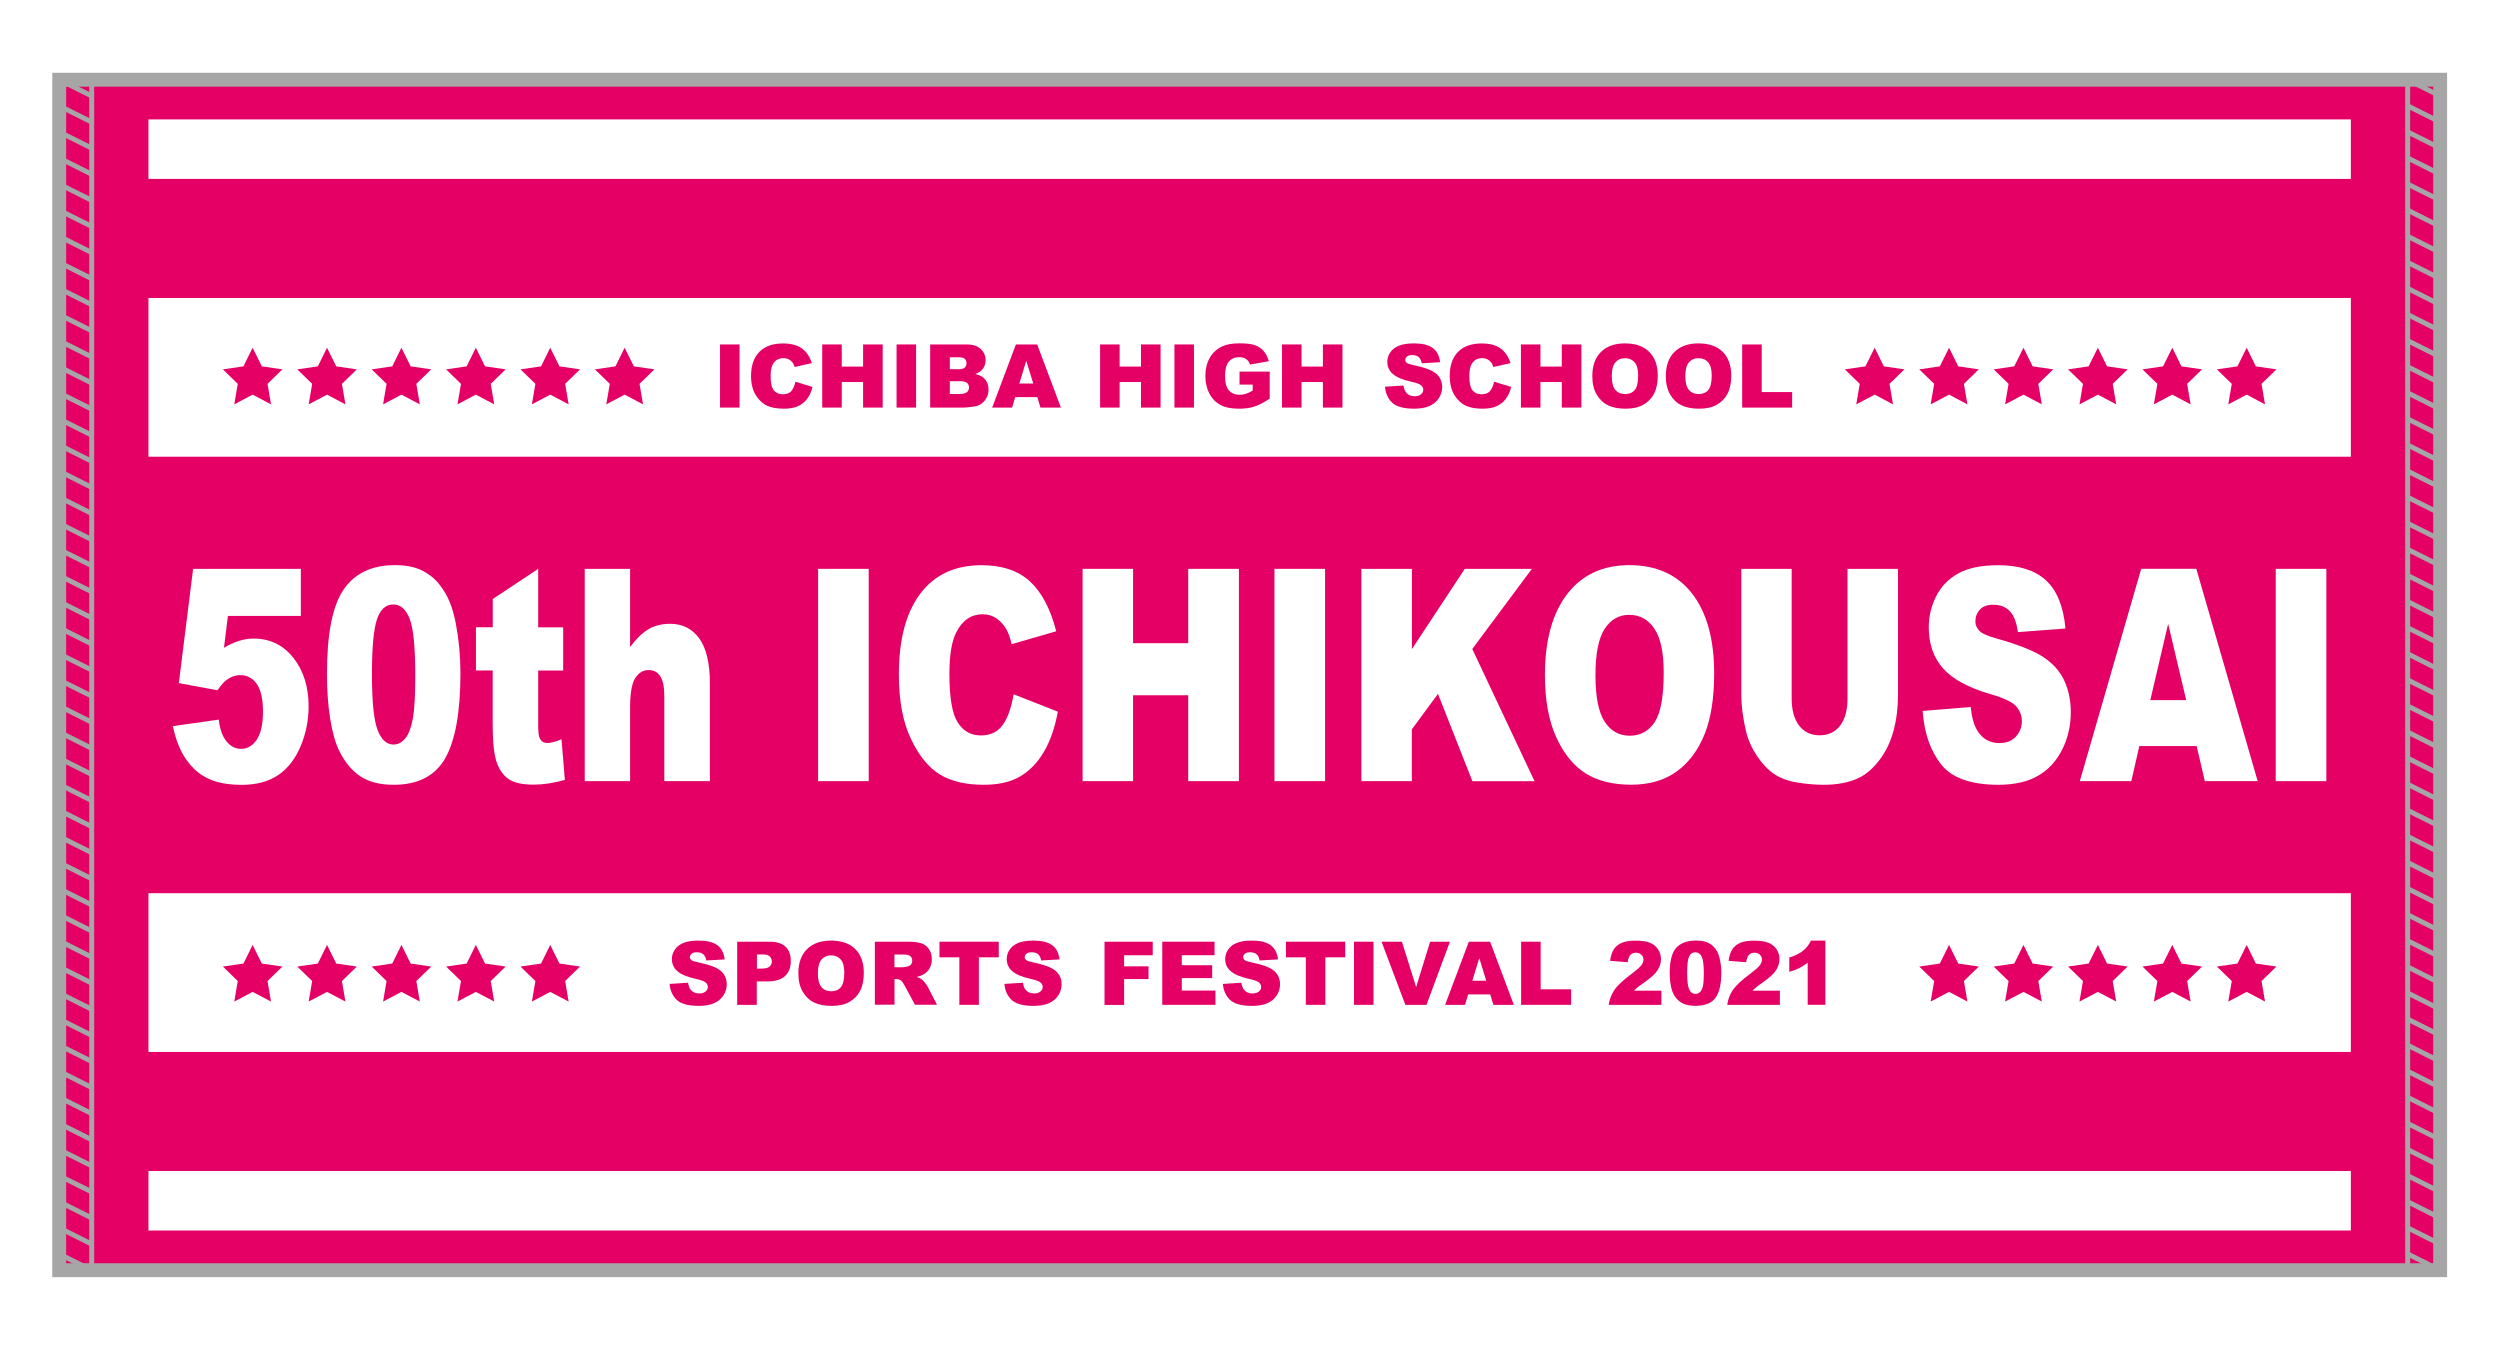 <?xml version="1.0" encoding="utf-8"?>
<!-- Generator: Adobe Illustrator 27.5.0, SVG Export Plug-In . SVG Version: 6.00 Build 0)  -->
<svg version="1.1" id="_x36_409" xmlns="http://www.w3.org/2000/svg" xmlns:xlink="http://www.w3.org/1999/xlink" x="0px" y="0px"
	 viewBox="0 0 3571.7 1927.6" style="enable-background:new 0 0 3571.7 1927.6;" xml:space="preserve">
<style type="text/css">
	.st0{fill:#FFFFFF;}
	.st1{fill:#E40065;}
	.st2{fill:none;stroke:#A6A6A6;stroke-width:19.843;stroke-miterlimit:10;}
	.st3{fill:none;stroke:#A6A6A6;stroke-width:7.087;stroke-miterlimit:10;}
</style>
<rect y="0" class="st0" width="3571.7" height="1927.6"/>
<rect x="84.6" y="113.9" class="st1" width="3401.6" height="1700.8"/>
<rect x="212.1" y="170.6" class="st0" width="3146.5" height="85"/>
<rect x="212.1" y="1673" class="st0" width="3146.5" height="85"/>
<g>
	<path class="st0" d="M275.9,812.7h153.9v67.3H325.6l-5.6,45.5c7.2-4.4,14.4-7.7,21.4-9.9c7.1-2.2,14-3.3,20.9-3.3
		c23.3,0,42.3,9.2,56.8,27.5c14.5,18.3,21.8,41.5,21.8,69.3c0,19.6-3.7,38.4-11.2,56.5c-7.5,18.1-18.1,31.9-31.8,41.4
		c-13.7,9.5-31.3,14.3-52.8,14.3c-15.4,0-28.6-1.9-39.6-5.7c-11-3.8-20.3-9.4-28-17c-7.7-7.5-13.9-16-18.7-25.6
		c-4.8-9.5-8.8-21.4-11.9-35.6l65.6-9.3c1.6,13.7,5.3,24,11.1,31.1c5.8,7.1,12.8,10.7,20.9,10.7c9,0,16.5-4.4,22.4-13.3
		c5.9-8.9,8.8-22.2,8.8-39.8c0-18.1-3-31.3-8.9-39.7c-5.9-8.4-13.8-12.6-23.7-12.6c-6.3,0-12.3,2-18.1,6c-4.4,2.9-9.1,8.1-14.3,15.7
		l-55.2-10.3L275.9,812.7z"/>
	<path class="st0" d="M467.1,963.1c0-57.7,8-98,24-121.1c16-23,40.3-34.6,73-34.6c15.7,0,28.6,2.5,38.7,7.6
		c10.1,5,18.3,11.6,24.7,19.7s11.4,16.6,15,25.5c3.7,8.9,6.6,19.3,8.8,31.1c4.3,22.6,6.5,46.2,6.5,70.8c0,55-7.2,95.3-21.5,120.8
		c-14.3,25.5-39,38.3-74,38.3c-19.6,0-35.5-4.1-47.6-12.2c-12.1-8.1-22-20.1-29.8-35.8c-5.6-11.2-10-26.5-13.1-45.8
		C468.7,1008,467.1,986.5,467.1,963.1z M531.4,963.3c0,38.6,2.6,65,7.9,79.2c5.3,14.1,12.9,21.2,22.8,21.2c6.6,0,12.3-3,17.1-9
		c4.8-6,8.4-15.5,10.7-28.5c2.3-13,3.4-33.2,3.4-60.6c0-40.3-2.6-67.4-7.9-81.2c-5.3-13.9-13.1-20.8-23.6-20.8
		c-10.7,0-18.5,7.1-23.2,21.2C533.8,898.9,531.4,925.1,531.4,963.3z"/>
	<path class="st0" d="M768.9,812.7v83.6h35.7v61.7h-35.7v77.9c0,9.4,0.7,15.6,2.1,18.6c2.1,4.7,5.8,7,11.1,7
		c4.8,0,11.5-1.8,20.1-5.4l4.8,58.1c-16,4.6-31,6.8-44.9,6.8c-16.1,0-28-2.7-35.7-8.1c-7.6-5.4-13.3-13.5-17-24.5
		c-3.7-11-5.5-28.7-5.5-53.2v-77.3h-23.9v-61.7H704v-40.4L768.9,812.7z"/>
	<path class="st0" d="M835.4,812.7h64.8v111.7c8.8-11.9,17.6-20.3,26.3-25.5c8.7-5.1,19-7.7,30.9-7.7c17.6,0,31.5,7,41.6,20.9
		c10.1,13.9,15.2,35.3,15.2,64.2V1116h-65.1V995.2c0-13.8-2-23.6-5.9-29.3c-3.9-5.7-9.4-8.6-16.6-8.6c-7.9,0-14.2,3.9-19.1,11.6
		c-4.9,7.7-7.3,21.6-7.3,41.6V1116h-64.8V812.7z"/>
	<path class="st0" d="M1168.8,812.7h72.3V1116h-72.3V812.7z"/>
	<path class="st0" d="M1448.1,991.9l63.2,24.8c-4.2,23-10.9,42.3-20.1,57.7c-9.1,15.5-20.5,27.1-34,35
		c-13.5,7.9-30.7,11.8-51.7,11.8c-25.4,0-46.1-4.8-62.2-14.4c-16.1-9.6-30-26.4-41.6-50.6c-11.7-24.1-17.5-55-17.5-92.6
		c0-50.2,10.3-88.7,30.8-115.7c20.5-27,49.6-40.4,87.2-40.4c29.4,0,52.5,7.7,69.3,23.2c16.8,15.5,29.3,39.2,37.5,71.2l-63.7,18.4
		c-2.2-9.2-4.6-16-7-20.3c-4-7.2-9-12.7-14.8-16.6c-5.8-3.9-12.4-5.8-19.6-5.8c-16.3,0-28.9,8.5-37.6,25.6
		c-6.6,12.7-9.9,32.6-9.9,59.7c0,33.6,3.9,56.7,11.8,69.1c7.9,12.5,18.9,18.7,33.1,18.7c13.8,0,24.2-5,31.3-15.1
		C1439.8,1025.7,1444.9,1011,1448.1,991.9z"/>
	<path class="st0" d="M1546.7,812.7h72.1v106.2h78.8V812.7h72.4V1116h-72.4V993.3h-78.8V1116h-72.1V812.7z"/>
	<path class="st0" d="M1820.8,812.7h72.3V1116h-72.3V812.7z"/>
	<path class="st0" d="M1945.1,812.7h72.1v114.6l75.5-114.6h95.9l-85.2,114.5l89,188.9h-88.8l-49.2-124.8l-37.3,50.7v74h-72.1V812.7z
		"/>
	<path class="st0" d="M2207.2,964.5c0-49.5,10.6-88.1,31.8-115.7c21.2-27.6,50.8-41.4,88.7-41.4c38.8,0,68.8,13.6,89.8,40.7
		c21,27.1,31.5,65.1,31.5,113.9c0,35.5-4.6,64.5-13.8,87.2c-9.2,22.7-22.4,40.4-39.8,53c-17.3,12.6-39,18.9-64.9,18.9
		c-26.3,0-48.1-5.4-65.3-16.3c-17.2-10.9-31.2-28.1-41.9-51.7C2212.6,1029.5,2207.2,1000,2207.2,964.5z M2279.4,965
		c0,30.6,4.4,52.6,13.1,66c8.8,13.4,20.7,20.1,35.7,20.1c15.5,0,27.5-6.6,36-19.7c8.5-13.1,12.7-36.6,12.7-70.6
		c0-28.6-4.4-49.4-13.3-62.6c-8.9-13.2-20.9-19.8-36.1-19.8c-14.5,0-26.2,6.7-35,20.1C2283.8,911.9,2279.4,934.1,2279.4,965z"/>
	<path class="st0" d="M2639.7,812.7h71.9v180.7c0,17.9-2.1,34.8-6.4,50.8c-4.3,15.9-11,29.8-20.2,41.8
		c-9.2,11.9-18.8,20.3-28.9,25.1c-14,6.8-30.8,10.1-50.5,10.1c-11.4,0-23.7-1-37.2-3.1c-13.4-2.1-24.6-6.2-33.7-12.3
		c-9-6.1-17.3-14.9-24.8-26.2c-7.5-11.3-12.6-23-15.4-34.9c-4.5-19.3-6.7-36.4-6.7-51.3V812.7h71.9v185c0,16.5,3.5,29.5,10.6,38.8
		c7.1,9.3,16.8,14,29.4,14c12.4,0,22.2-4.6,29.2-13.7c7.1-9.2,10.6-22.2,10.6-39V812.7z"/>
	<path class="st0" d="M2746.9,1015.7l68.6-5.6c1.5,14.5,4.5,25.5,9.1,33.1c7.4,12.3,18,18.4,31.8,18.4c10.3,0,18.2-3.1,23.8-9.4
		c5.6-6.3,8.4-13.6,8.4-21.8c0-7.9-2.7-14.9-8-21.1c-5.3-6.2-17.6-12.1-36.9-17.6c-31.6-9.2-54.2-21.5-67.7-36.8
		c-13.6-15.3-20.4-34.8-20.4-58.6c0-15.6,3.5-30.3,10.4-44.2c6.9-13.9,17.4-24.8,31.4-32.7c14-7.9,33.1-11.9,57.4-11.9
		c29.8,0,52.6,7.2,68.2,21.6c15.7,14.4,25,37.4,27.9,68.8l-68,5.2c-1.8-13.7-5.6-23.6-11.4-29.8c-5.8-6.2-13.8-9.3-24-9.3
		c-8.4,0-14.7,2.3-18.9,6.9c-4.2,4.6-6.4,10.2-6.4,16.9c0,4.8,1.8,9.2,5.3,13c3.4,4,11.5,7.7,24.2,11.2
		c31.5,8.8,54.1,17.8,67.7,26.8c13.6,9,23.6,20.2,29.8,33.6c6.2,13.4,9.3,28.4,9.3,44.9c0,19.5-4.1,37.4-12.4,53.8
		c-8.3,16.4-19.8,28.9-34.7,37.4c-14.9,8.5-33.6,12.7-56.2,12.7c-39.7,0-67.2-9.9-82.5-29.8S2748.9,1046.3,2746.9,1015.7z"/>
	<path class="st0" d="M3138.3,1065.9h-81.9l-11.4,50.1h-73.6l87.7-303.4h78.7l87.7,303.4H3150L3138.3,1065.9z M3123.4,1000.3
		l-25.8-109.1l-25.5,109.1H3123.4z"/>
	<path class="st0" d="M3251.3,812.7h72.3V1116h-72.3V812.7z"/>
</g>
<g>
	<rect x="212.1" y="1276.1" class="st0" width="3146.5" height="226.8"/>
	<g>
		<g>
			<polygon class="st1" points="360.9,1350 374.1,1376.6 403.5,1380.9 382.2,1401.6 387.2,1430.9 360.9,1417.1 334.7,1430.9 
				339.7,1401.6 318.4,1380.9 347.8,1376.6 			"/>
			<polygon class="st1" points="467.2,1350 480.4,1376.6 509.8,1380.9 488.5,1401.6 493.5,1430.9 467.2,1417.1 441,1430.9 
				446,1401.6 424.7,1380.9 454.1,1376.6 			"/>
			<polygon class="st1" points="573.5,1350 586.7,1376.6 616.1,1380.9 594.8,1401.6 599.8,1430.9 573.5,1417.1 547.3,1430.9 
				552.3,1401.6 531,1380.9 560.4,1376.6 			"/>
			<polygon class="st1" points="679.8,1350 693,1376.6 722.4,1380.9 701.1,1401.6 706.1,1430.9 679.8,1417.1 653.6,1430.9 
				658.6,1401.6 637.3,1380.9 666.7,1376.6 			"/>
			<polygon class="st1" points="786.1,1350 799.3,1376.6 828.7,1380.9 807.4,1401.6 812.4,1430.9 786.1,1417.1 759.9,1430.9 
				764.9,1401.6 743.6,1380.9 773,1376.6 			"/>
		</g>
		<g>
			<polygon class="st1" points="2784.6,1350 2797.7,1376.6 2827.1,1380.9 2805.8,1401.6 2810.8,1430.9 2784.6,1417.1 2758.3,1430.9 
				2763.3,1401.6 2742,1380.9 2771.4,1376.6 			"/>
			<polygon class="st1" points="2890.9,1350 2904,1376.6 2933.4,1380.9 2912.1,1401.6 2917.1,1430.9 2890.9,1417.1 2864.6,1430.9 
				2869.6,1401.6 2848.3,1380.9 2877.7,1376.6 			"/>
			<polygon class="st1" points="2997.2,1350 3010.3,1376.6 3039.7,1380.9 3018.4,1401.6 3023.4,1430.9 2997.2,1417.1 2970.9,1430.9 
				2975.9,1401.6 2954.6,1380.9 2984,1376.6 			"/>
			<polygon class="st1" points="3103.5,1350 3116.6,1376.6 3146,1380.9 3124.7,1401.6 3129.7,1430.9 3103.5,1417.1 3077.2,1430.9 
				3082.2,1401.6 3060.9,1380.9 3090.3,1376.6 			"/>
			<polygon class="st1" points="3209.8,1350 3222.9,1376.6 3252.3,1380.9 3231,1401.6 3236,1430.9 3209.8,1417.1 3183.5,1430.9 
				3188.5,1401.6 3167.2,1380.9 3196.6,1376.6 			"/>
		</g>
		<g>
			<path class="st1" d="M956.6,1405.7l26.5-1.7c0.6,4.3,1.7,7.6,3.5,9.8c2.9,3.7,7,5.5,12.3,5.5c4,0,7-0.9,9.2-2.8s3.2-4,3.2-6.5
				c0-2.3-1-4.4-3.1-6.3c-2.1-1.8-6.8-3.6-14.3-5.2c-12.2-2.7-20.9-6.4-26.1-11c-5.3-4.6-7.9-10.4-7.9-17.4c0-4.6,1.3-9,4-13.1
				s6.7-7.4,12.1-9.7s12.8-3.5,22.2-3.5c11.5,0,20.3,2.1,26.4,6.4c6,4.3,9.6,11.1,10.8,20.5l-26.3,1.5c-0.7-4.1-2.2-7-4.4-8.9
				s-5.3-2.8-9.3-2.8c-3.2,0-5.7,0.7-7.3,2.1c-1.6,1.4-2.5,3-2.5,5c0,1.4,0.7,2.7,2,3.9c1.3,1.2,4.4,2.3,9.4,3.3
				c12.2,2.6,20.9,5.3,26.2,8c5.3,2.7,9.1,6,11.5,10c2.4,4,3.6,8.4,3.6,13.4c0,5.8-1.6,11.1-4.8,16c-3.2,4.9-7.7,8.6-13.4,11.1
				c-5.7,2.5-13,3.8-21.7,3.8c-15.3,0-26-3-31.9-8.9S957.4,1414.8,956.6,1405.7z"/>
			<path class="st1" d="M1053.3,1345.4h46.3c10.1,0,17.6,2.4,22.7,7.2s7.5,11.6,7.5,20.5c0,9.1-2.7,16.2-8.2,21.3
				c-5.5,5.1-13.8,7.7-25.1,7.7h-15.3v33.5h-28V1345.4z M1081.3,1383.8h6.8c5.4,0,9.1-0.9,11.3-2.8c2.2-1.9,3.3-4.3,3.3-7.2
				c0-2.8-0.9-5.2-2.8-7.2c-1.9-2-5.4-3-10.6-3h-7.9V1383.8z"/>
			<path class="st1" d="M1140.6,1390.5c0-14.7,4.1-26.2,12.3-34.4c8.2-8.2,19.6-12.3,34.3-12.3c15,0,26.6,4,34.7,12.1
				s12.2,19.3,12.2,33.9c0,10.5-1.8,19.2-5.3,25.9s-8.7,12-15.4,15.8s-15.1,5.6-25.1,5.6c-10.2,0-18.6-1.6-25.3-4.9
				c-6.7-3.2-12.1-8.4-16.2-15.4C1142.7,1409.8,1140.6,1401.1,1140.6,1390.5z M1168.5,1390.6c0,9.1,1.7,15.6,5.1,19.6
				c3.4,4,8,6,13.8,6c6,0,10.6-1.9,13.9-5.8c3.3-3.9,4.9-10.9,4.9-21c0-8.5-1.7-14.7-5.1-18.6s-8.1-5.9-13.9-5.9
				c-5.6,0-10.1,2-13.5,6C1170.2,1374.9,1168.5,1381.5,1168.5,1390.6z"/>
			<path class="st1" d="M1249.9,1435.6v-90.2h46.5c8.6,0,15.2,0.7,19.7,2.2s8.2,4.2,11,8.2c2.8,4,4.2,8.9,4.2,14.6
				c0,5-1.1,9.3-3.2,13s-5.1,6.6-8.8,8.8c-2.4,1.4-5.6,2.6-9.8,3.6c3.3,1.1,5.7,2.2,7.3,3.3c1,0.7,2.5,2.3,4.5,4.7
				c1.9,2.4,3.2,4.3,3.9,5.6l13.5,26.1h-31.5l-14.9-27.6c-1.9-3.6-3.6-5.9-5-7c-2-1.4-4.3-2.1-6.8-2.1h-2.5v36.6H1249.9z
				 M1277.8,1381.9h11.8c1.3,0,3.7-0.4,7.4-1.2c1.8-0.4,3.4-1.3,4.5-2.8c1.2-1.5,1.8-3.3,1.8-5.2c0-2.9-0.9-5.1-2.8-6.7
				c-1.8-1.6-5.3-2.3-10.4-2.3h-12.2V1381.9z"/>
			<path class="st1" d="M1342.2,1345.4h84.7v22.3h-28.4v67.9h-27.9v-67.9h-28.4V1345.4z"/>
			<path class="st1" d="M1435,1405.7l26.5-1.7c0.6,4.3,1.7,7.6,3.5,9.8c2.9,3.7,7,5.5,12.3,5.5c4,0,7-0.9,9.2-2.8s3.2-4,3.2-6.5
				c0-2.3-1-4.4-3.1-6.3c-2.1-1.8-6.8-3.6-14.3-5.2c-12.2-2.7-20.9-6.4-26.1-11c-5.3-4.6-7.9-10.4-7.9-17.4c0-4.6,1.3-9,4-13.1
				s6.7-7.4,12.1-9.7s12.8-3.5,22.2-3.5c11.5,0,20.3,2.1,26.4,6.4s9.6,11.1,10.8,20.5l-26.3,1.5c-0.7-4.1-2.2-7-4.4-8.9
				s-5.3-2.8-9.3-2.8c-3.2,0-5.7,0.7-7.3,2.1c-1.6,1.4-2.5,3-2.5,5c0,1.4,0.7,2.7,2,3.9c1.3,1.2,4.4,2.3,9.4,3.3
				c12.2,2.6,20.9,5.3,26.2,8s9.1,6,11.5,10c2.4,4,3.6,8.4,3.6,13.4c0,5.8-1.6,11.1-4.8,16c-3.2,4.9-7.7,8.6-13.4,11.1
				c-5.7,2.5-13,3.8-21.7,3.8c-15.3,0-26-3-31.9-8.9S1435.7,1414.8,1435,1405.7z"/>
			<path class="st1" d="M1578,1345.4h68.9v19.4H1606v15.8h34.9v18.2H1606v36.9h-28V1345.4z"/>
			<path class="st1" d="M1660.5,1345.4h74.7v19.3h-46.8v14.3h43.4v18.4h-43.4v17.8h48.1v20.4h-76V1345.4z"/>
			<path class="st1" d="M1747.1,1405.7l26.5-1.7c0.6,4.3,1.7,7.6,3.5,9.8c2.9,3.7,7,5.5,12.3,5.5c4,0,7-0.9,9.2-2.8s3.2-4,3.2-6.5
				c0-2.3-1-4.4-3.1-6.3c-2.1-1.8-6.8-3.6-14.3-5.2c-12.2-2.7-20.9-6.4-26.1-11c-5.3-4.6-7.9-10.4-7.9-17.4c0-4.6,1.3-9,4-13.1
				s6.7-7.4,12.1-9.7s12.8-3.5,22.2-3.5c11.5,0,20.3,2.1,26.4,6.4s9.6,11.1,10.8,20.5l-26.3,1.5c-0.7-4.1-2.2-7-4.4-8.9
				s-5.3-2.8-9.3-2.8c-3.2,0-5.7,0.7-7.3,2.1c-1.6,1.4-2.5,3-2.5,5c0,1.4,0.7,2.7,2,3.9c1.3,1.2,4.4,2.3,9.4,3.3
				c12.2,2.6,20.9,5.3,26.2,8s9.1,6,11.5,10c2.4,4,3.6,8.4,3.6,13.4c0,5.8-1.6,11.1-4.8,16c-3.2,4.9-7.7,8.6-13.4,11.1
				c-5.7,2.5-13,3.8-21.7,3.8c-15.3,0-26-3-31.9-8.9S1747.9,1414.8,1747.1,1405.7z"/>
			<path class="st1" d="M1837.2,1345.4h84.7v22.3h-28.4v67.9h-27.9v-67.9h-28.4V1345.4z"/>
			<path class="st1" d="M1934.4,1345.4h27.9v90.2h-27.9V1345.4z"/>
			<path class="st1" d="M1973.8,1345.4h29.1l20.3,64.9l20-64.9h28.3l-33.5,90.2h-30.2L1973.8,1345.4z"/>
			<path class="st1" d="M2129.1,1420.7h-31.6l-4.4,14.9h-28.5l33.9-90.2h30.4l33.9,90.2h-29.2L2129.1,1420.7z M2123.4,1401.2
				l-10-32.4l-9.9,32.4H2123.4z"/>
			<path class="st1" d="M2173.2,1345.4h27.9v68h43.5v22.2h-71.4V1345.4z"/>
			<path class="st1" d="M2373.6,1435.6h-75.2c0.9-7.4,3.5-14.4,7.8-20.9s12.6-14.3,24.6-23.2c7.3-5.5,12-9.6,14.1-12.4
				c2.1-2.8,3.1-5.5,3.1-8.1c0-2.7-1-5.1-3-7s-4.6-2.9-7.7-2.9c-3.2,0-5.8,1-7.8,3c-2,2-3.4,5.6-4.1,10.6l-25.1-2
				c1-7.1,2.8-12.6,5.4-16.5c2.6-4,6.3-7,11.1-9.1s11.4-3.2,19.8-3.2c8.8,0,15.7,1,20.6,3c4.9,2,8.8,5.1,11.6,9.3s4.2,8.8,4.2,14
				c0,5.5-1.6,10.7-4.8,15.8c-3.2,5-9.1,10.5-17.6,16.5c-5,3.5-8.4,5.9-10.1,7.3c-1.7,1.4-3.7,3.2-6,5.5h39.1V1435.6z"/>
			<path class="st1" d="M2385.5,1390.1c0-17.1,3.1-29.1,9.3-36c6.2-6.8,15.6-10.3,28.2-10.3c6.1,0,11.1,0.7,15,2.2
				c3.9,1.5,7.1,3.4,9.5,5.8s4.4,4.9,5.8,7.6s2.6,5.7,3.4,9.3c1.7,6.7,2.5,13.7,2.5,21c0,16.4-2.8,28.3-8.3,35.9
				c-5.5,7.6-15.1,11.4-28.6,11.4c-7.6,0-13.7-1.2-18.4-3.6s-8.5-6-11.5-10.6c-2.2-3.3-3.9-7.9-5.1-13.6
				S2385.5,1397.1,2385.5,1390.1z M2410.4,1390.2c0,11.5,1,19.3,3,23.5s5,6.3,8.8,6.3c2.5,0,4.7-0.9,6.6-2.7s3.2-4.6,4.1-8.5
				c0.9-3.9,1.3-9.9,1.3-18c0-12-1-20-3-24.1s-5.1-6.2-9.1-6.2c-4.1,0-7.1,2.1-9,6.3S2410.4,1378.8,2410.4,1390.2z"/>
			<path class="st1" d="M2542.9,1435.6h-75.2c0.9-7.4,3.5-14.4,7.8-20.9s12.6-14.3,24.6-23.2c7.3-5.5,12-9.6,14.1-12.4
				c2.1-2.8,3.1-5.5,3.1-8.1c0-2.7-1-5.1-3-7s-4.6-2.9-7.7-2.9c-3.2,0-5.8,1-7.8,3c-2,2-3.4,5.6-4.1,10.6l-25.1-2
				c1-7.1,2.8-12.6,5.4-16.5c2.6-4,6.3-7,11.1-9.1s11.4-3.2,19.8-3.2c8.8,0,15.7,1,20.6,3c4.9,2,8.8,5.1,11.6,9.3s4.2,8.8,4.2,14
				c0,5.5-1.6,10.7-4.8,15.8c-3.2,5-9.1,10.5-17.6,16.5c-5,3.5-8.4,5.9-10.1,7.3c-1.7,1.4-3.7,3.2-6,5.5h39.1V1435.6z"/>
			<path class="st1" d="M2607.9,1343.8v91.7h-25.3v-60.1c-4.1,3.1-8.1,5.6-11.9,7.6c-3.8,1.9-8.6,3.8-14.4,5.5V1368
				c8.5-2.7,15.2-6,19.9-9.9c4.7-3.9,8.4-8.6,11.1-14.3H2607.9z"/>
		</g>
	</g>
</g>
<g>
	<rect x="212.1" y="425.7" class="st0" width="3146.5" height="226.8"/>
	<g>
		<g>
			<polygon class="st1" points="360.9,496.8 374.1,523.4 403.5,527.7 382.2,548.4 387.2,577.7 360.9,563.8 334.7,577.7 339.7,548.4 
				318.4,527.7 347.8,523.4 			"/>
			<polygon class="st1" points="467.2,496.8 480.4,523.4 509.8,527.7 488.5,548.4 493.5,577.7 467.2,563.8 441,577.7 446,548.4 
				424.7,527.7 454.1,523.4 			"/>
			<polygon class="st1" points="573.5,496.8 586.7,523.4 616.1,527.7 594.8,548.4 599.8,577.7 573.5,563.8 547.3,577.7 552.3,548.4 
				531,527.7 560.4,523.4 			"/>
			<polygon class="st1" points="679.8,496.8 693,523.4 722.4,527.7 701.1,548.4 706.1,577.7 679.8,563.8 653.6,577.7 658.6,548.4 
				637.3,527.7 666.7,523.4 			"/>
			<polygon class="st1" points="786.1,496.8 799.3,523.4 828.7,527.7 807.4,548.4 812.4,577.7 786.1,563.8 759.9,577.7 764.9,548.4 
				743.6,527.7 773,523.4 			"/>
			<polygon class="st1" points="892.4,496.8 905.6,523.4 935,527.7 913.7,548.4 918.7,577.7 892.4,563.8 866.2,577.7 871.2,548.4 
				849.9,527.7 879.3,523.4 			"/>
		</g>
		<g>
			<polygon class="st1" points="2678.3,496.8 2691.4,523.4 2720.8,527.7 2699.5,548.4 2704.5,577.7 2678.3,563.8 2652,577.7 
				2657,548.4 2635.7,527.7 2665.1,523.4 			"/>
			<polygon class="st1" points="2784.6,496.8 2797.7,523.4 2827.1,527.7 2805.8,548.4 2810.8,577.7 2784.6,563.8 2758.3,577.7 
				2763.3,548.4 2742,527.7 2771.4,523.4 			"/>
			<polygon class="st1" points="2890.9,496.8 2904,523.4 2933.4,527.7 2912.1,548.4 2917.1,577.7 2890.9,563.8 2864.6,577.7 
				2869.6,548.4 2848.3,527.7 2877.7,523.4 			"/>
			<polygon class="st1" points="2997.2,496.8 3010.3,523.4 3039.7,527.7 3018.4,548.4 3023.4,577.7 2997.2,563.8 2970.9,577.7 
				2975.9,548.4 2954.6,527.7 2984,523.4 			"/>
			<polygon class="st1" points="3103.5,496.8 3116.6,523.4 3146,527.7 3124.7,548.4 3129.7,577.7 3103.5,563.8 3077.2,577.7 
				3082.2,548.4 3060.9,527.7 3090.3,523.4 			"/>
			<polygon class="st1" points="3209.8,496.8 3222.9,523.4 3252.3,527.7 3231,548.4 3236,577.7 3209.8,563.8 3183.5,577.7 
				3188.5,548.4 3167.2,527.7 3196.6,523.4 			"/>
		</g>
		<g>
			<path class="st1" d="M1028.7,492.1h27.9v90.2h-27.9V492.1z"/>
			<path class="st1" d="M1136.4,545.4l24.4,7.4c-1.6,6.9-4.2,12.6-7.8,17.2c-3.5,4.6-7.9,8.1-13.1,10.4s-11.9,3.5-20,3.5
				c-9.8,0-17.8-1.4-24-4.3c-6.2-2.8-11.6-7.9-16.1-15c-4.5-7.2-6.8-16.4-6.8-27.5c0-14.9,4-26.4,11.9-34.4c7.9-8,19.2-12,33.7-12
				c11.4,0,20.3,2.3,26.8,6.9c6.5,4.6,11.3,11.6,14.5,21.2l-24.6,5.5c-0.9-2.7-1.8-4.8-2.7-6c-1.6-2.1-3.5-3.8-5.7-4.9
				c-2.3-1.1-4.8-1.7-7.6-1.7c-6.3,0-11.2,2.5-14.5,7.6c-2.5,3.8-3.8,9.7-3.8,17.8c0,10,1.5,16.8,4.6,20.6c3,3.7,7.3,5.6,12.8,5.6
				c5.3,0,9.4-1.5,12.1-4.5C1133.2,555.5,1135.2,551.1,1136.4,545.4z"/>
			<path class="st1" d="M1174.7,492.1h27.9v31.6h30.5v-31.6h28v90.2h-28v-36.5h-30.5v36.5h-27.9V492.1z"/>
			<path class="st1" d="M1280.9,492.1h27.9v90.2h-27.9V492.1z"/>
			<path class="st1" d="M1328.9,492.1h52.2c8.7,0,15.4,2.2,20,6.5s7,9.6,7,16c0,5.3-1.7,9.9-5,13.7c-2.2,2.5-5.5,4.6-9.7,6
				c6.5,1.6,11.2,4.2,14.3,8s4.6,8.6,4.6,14.3c0,4.7-1.1,8.9-3.3,12.6c-2.2,3.7-5.1,6.7-8.9,8.9c-2.3,1.4-5.9,2.3-10.6,3
				c-6.3,0.8-10.4,1.2-12.5,1.2h-48.1V492.1z M1357,527.5h12.1c4.3,0,7.4-0.7,9.1-2.2s2.6-3.7,2.6-6.5c0-2.6-0.9-4.7-2.6-6.2
				c-1.7-1.5-4.7-2.2-8.9-2.2H1357V527.5z M1357,562.9h14.2c4.8,0,8.2-0.9,10.2-2.6s3-4,3-6.9c0-2.7-1-4.8-2.9-6.4
				s-5.4-2.4-10.2-2.4H1357V562.9z"/>
			<path class="st1" d="M1482,567.4h-31.6l-4.4,14.9h-28.5l33.9-90.2h30.4l33.9,90.2h-29.2L1482,567.4z M1476.2,547.9l-10-32.4
				l-9.9,32.4H1476.2z"/>
			<path class="st1" d="M1571.7,492.1h27.9v31.6h30.5v-31.6h28v90.2h-28v-36.5h-30.5v36.5h-27.9V492.1z"/>
			<path class="st1" d="M1677.9,492.1h27.9v90.2h-27.9V492.1z"/>
			<path class="st1" d="M1770.9,549.7v-18.8h43.1v38.5c-8.2,5.6-15.5,9.4-21.9,11.5c-6.3,2-13.9,3-22.5,3c-10.7,0-19.4-1.8-26.2-5.5
				c-6.7-3.7-12-9.1-15.7-16.3c-3.7-7.2-5.6-15.5-5.6-24.9c0-9.8,2-18.4,6.1-25.7c4.1-7.3,10-12.8,17.8-16.6
				c6.1-2.9,14.3-4.4,24.7-4.4c10,0,17.4,0.9,22.4,2.7c4.9,1.8,9,4.6,12.3,8.4s5.7,8.6,7.4,14.4l-26.9,4.8c-1.1-3.4-3-6-5.6-7.8
				c-2.6-1.8-6-2.7-10.1-2.7c-6.1,0-11,2.1-14.6,6.4s-5.4,11-5.4,20.1c0,9.8,1.8,16.7,5.5,20.9s8.8,6.3,15.4,6.3
				c3.1,0,6.1-0.5,8.9-1.4c2.8-0.9,6.1-2.4,9.7-4.6v-8.5H1770.9z"/>
			<path class="st1" d="M1831.6,492.1h27.9v31.6h30.5v-31.6h28v90.2h-28v-36.5h-30.5v36.5h-27.9V492.1z"/>
			<path class="st1" d="M1978.7,552.5l26.5-1.7c0.6,4.3,1.7,7.6,3.5,9.8c2.9,3.7,7,5.5,12.3,5.5c4,0,7-0.9,9.2-2.8s3.2-4,3.2-6.5
				c0-2.3-1-4.4-3.1-6.3c-2.1-1.8-6.8-3.6-14.3-5.2c-12.2-2.7-20.9-6.4-26.1-11c-5.3-4.6-7.9-10.4-7.9-17.4c0-4.6,1.3-9,4-13.1
				s6.7-7.4,12.1-9.7s12.8-3.5,22.2-3.5c11.5,0,20.3,2.1,26.4,6.4c6,4.3,9.6,11.1,10.8,20.5l-26.3,1.5c-0.7-4.1-2.2-7-4.4-8.9
				c-2.2-1.8-5.3-2.8-9.3-2.8c-3.2,0-5.7,0.7-7.3,2.1c-1.6,1.4-2.5,3-2.5,5c0,1.4,0.7,2.7,2,3.9c1.3,1.2,4.4,2.3,9.4,3.3
				c12.2,2.6,20.9,5.3,26.2,8c5.3,2.7,9.1,6,11.5,10c2.4,4,3.6,8.4,3.6,13.4c0,5.8-1.6,11.1-4.8,16c-3.2,4.9-7.7,8.6-13.4,11.1
				c-5.7,2.5-13,3.8-21.7,3.8c-15.3,0-26-3-31.9-8.9S1979.5,561.6,1978.7,552.5z"/>
			<path class="st1" d="M2134.6,545.4l24.4,7.4c-1.6,6.9-4.2,12.6-7.8,17.2c-3.5,4.6-7.9,8.1-13.1,10.4s-11.9,3.5-20,3.5
				c-9.8,0-17.8-1.4-24-4.3c-6.2-2.8-11.6-7.9-16.1-15c-4.5-7.2-6.8-16.4-6.8-27.5c0-14.9,4-26.4,11.9-34.4c7.9-8,19.2-12,33.7-12
				c11.4,0,20.3,2.3,26.8,6.9c6.5,4.6,11.3,11.6,14.5,21.2l-24.6,5.5c-0.9-2.7-1.8-4.8-2.7-6c-1.6-2.1-3.5-3.8-5.7-4.9
				c-2.3-1.1-4.8-1.7-7.6-1.7c-6.3,0-11.2,2.5-14.5,7.6c-2.5,3.8-3.8,9.7-3.8,17.8c0,10,1.5,16.8,4.6,20.6c3,3.7,7.3,5.6,12.8,5.6
				c5.3,0,9.4-1.5,12.1-4.5C2131.4,555.5,2133.4,551.1,2134.6,545.4z"/>
			<path class="st1" d="M2172.9,492.1h27.9v31.6h30.5v-31.6h28v90.2h-28v-36.5h-30.5v36.5h-27.9V492.1z"/>
			<path class="st1" d="M2274.9,537.3c0-14.7,4.1-26.2,12.3-34.4c8.2-8.2,19.6-12.3,34.3-12.3c15,0,26.6,4,34.7,12.1
				s12.2,19.3,12.2,33.9c0,10.5-1.8,19.2-5.3,25.9s-8.7,12-15.4,15.8s-15.1,5.6-25.1,5.6c-10.2,0-18.6-1.6-25.3-4.9
				c-6.7-3.2-12.1-8.4-16.2-15.4C2276.9,556.6,2274.9,547.8,2274.9,537.3z M2302.7,537.4c0,9.1,1.7,15.6,5.1,19.6c3.4,4,8,6,13.8,6
				c6,0,10.6-1.9,13.9-5.8c3.3-3.9,4.9-10.9,4.9-21c0-8.5-1.7-14.7-5.1-18.6s-8.1-5.9-13.9-5.9c-5.6,0-10.1,2-13.5,6
				C2304.4,521.6,2302.7,528.2,2302.7,537.4z"/>
			<path class="st1" d="M2379.9,537.3c0-14.7,4.1-26.2,12.3-34.4c8.2-8.2,19.6-12.3,34.3-12.3c15,0,26.6,4,34.7,12.1
				s12.2,19.3,12.2,33.9c0,10.5-1.8,19.2-5.3,25.9s-8.7,12-15.4,15.8s-15.1,5.6-25.1,5.6c-10.2,0-18.6-1.6-25.3-4.9
				c-6.7-3.2-12.1-8.4-16.2-15.4C2382,556.6,2379.9,547.8,2379.9,537.3z M2407.8,537.4c0,9.1,1.7,15.6,5.1,19.6c3.4,4,8,6,13.8,6
				c6,0,10.6-1.9,13.9-5.8c3.3-3.9,4.9-10.9,4.9-21c0-8.5-1.7-14.7-5.1-18.6s-8.1-5.9-13.9-5.9c-5.6,0-10.1,2-13.5,6
				C2409.5,521.6,2407.8,528.2,2407.8,537.4z"/>
			<path class="st1" d="M2489,492.1h27.9v68h43.5v22.2H2489V492.1z"/>
		</g>
	</g>
</g>
<g>
	<rect x="84.6" y="113.9" class="st2" width="3401.6" height="1700.8"/>
	<g>
		<g>
			<rect x="84.6" y="113.9" class="st3" width="46.4" height="1700.8"/>
			<line class="st3" x1="84.6" y1="113.9" x2="130.9" y2="137.1"/>
			<line class="st3" x1="84.6" y1="151.2" x2="130.9" y2="174.4"/>
			<line class="st3" x1="84.6" y1="188.5" x2="130.9" y2="211.6"/>
			<line class="st3" x1="84.6" y1="225.7" x2="130.9" y2="248.9"/>
			<line class="st3" x1="84.6" y1="263" x2="130.9" y2="286.2"/>
			<line class="st3" x1="84.6" y1="300.3" x2="130.9" y2="323.5"/>
			<line class="st3" x1="84.6" y1="337.6" x2="130.9" y2="360.8"/>
			<line class="st3" x1="84.6" y1="374.9" x2="130.9" y2="398.1"/>
			<line class="st3" x1="84.6" y1="412.1" x2="130.9" y2="435.3"/>
			<line class="st3" x1="84.6" y1="449.4" x2="130.9" y2="472.6"/>
			<line class="st3" x1="84.6" y1="486.7" x2="130.9" y2="509.9"/>
			<line class="st3" x1="84.6" y1="524" x2="130.9" y2="547.2"/>
			<line class="st3" x1="84.6" y1="561.3" x2="130.9" y2="584.5"/>
			<line class="st3" x1="84.6" y1="598.5" x2="130.9" y2="621.7"/>
			<line class="st3" x1="84.6" y1="635.8" x2="130.9" y2="659"/>
			<line class="st3" x1="84.6" y1="673.1" x2="130.9" y2="696.3"/>
			<line class="st3" x1="84.6" y1="710.4" x2="130.9" y2="733.6"/>
			<line class="st3" x1="84.6" y1="747.7" x2="130.9" y2="770.9"/>
			<line class="st3" x1="84.6" y1="784.9" x2="130.9" y2="808.1"/>
			<line class="st3" x1="84.6" y1="822.2" x2="130.9" y2="845.4"/>
			<line class="st3" x1="84.6" y1="859.5" x2="130.9" y2="882.7"/>
			<line class="st3" x1="84.6" y1="896.8" x2="130.9" y2="920"/>
			<line class="st3" x1="84.6" y1="934.1" x2="130.9" y2="957.3"/>
			<line class="st3" x1="84.6" y1="971.4" x2="130.9" y2="994.5"/>
			<line class="st3" x1="84.6" y1="1008.6" x2="130.9" y2="1031.8"/>
			<line class="st3" x1="84.6" y1="1045.9" x2="130.9" y2="1069.1"/>
			<line class="st3" x1="84.6" y1="1083.2" x2="130.9" y2="1106.4"/>
			<line class="st3" x1="84.6" y1="1120.5" x2="130.9" y2="1143.7"/>
			<line class="st3" x1="84.6" y1="1157.7" x2="130.9" y2="1180.9"/>
			<line class="st3" x1="84.6" y1="1195" x2="130.9" y2="1218.2"/>
			<line class="st3" x1="84.6" y1="1232.3" x2="130.9" y2="1255.5"/>
			<line class="st3" x1="84.6" y1="1269.6" x2="130.9" y2="1292.8"/>
			<line class="st3" x1="84.6" y1="1306.9" x2="130.9" y2="1330.1"/>
			<line class="st3" x1="84.6" y1="1344.1" x2="130.9" y2="1367.3"/>
			<line class="st3" x1="84.6" y1="1381.4" x2="130.9" y2="1404.6"/>
			<line class="st3" x1="84.6" y1="1418.7" x2="130.9" y2="1441.9"/>
			<line class="st3" x1="84.6" y1="1456" x2="130.9" y2="1479.2"/>
			<line class="st3" x1="84.6" y1="1493.3" x2="130.9" y2="1516.5"/>
			<line class="st3" x1="84.6" y1="1530.5" x2="130.9" y2="1553.7"/>
			<line class="st3" x1="84.6" y1="1567.8" x2="130.9" y2="1591"/>
			<line class="st3" x1="84.6" y1="1605.1" x2="130.9" y2="1628.3"/>
			<line class="st3" x1="84.6" y1="1642.4" x2="130.9" y2="1665.6"/>
			<line class="st3" x1="84.6" y1="1679.7" x2="130.9" y2="1702.8"/>
			<line class="st3" x1="84.6" y1="1716.9" x2="130.9" y2="1740.1"/>
			<line class="st3" x1="84.6" y1="1754.2" x2="130.9" y2="1777.4"/>
			<line class="st3" x1="84.6" y1="1791.5" x2="130.9" y2="1814.7"/>
		</g>
		<rect x="3439.8" y="113.9" class="st3" width="46.4" height="1700.8"/>
		<line class="st3" x1="3439.8" y1="113.9" x2="3486.1" y2="137.1"/>
		<line class="st3" x1="3439.8" y1="151.2" x2="3486.1" y2="174.4"/>
		<line class="st3" x1="3439.8" y1="188.5" x2="3486.1" y2="211.6"/>
		<line class="st3" x1="3439.8" y1="225.7" x2="3486.1" y2="248.9"/>
		<line class="st3" x1="3439.8" y1="263" x2="3486.1" y2="286.2"/>
		<line class="st3" x1="3439.8" y1="300.3" x2="3486.1" y2="323.5"/>
		<line class="st3" x1="3439.8" y1="337.6" x2="3486.1" y2="360.8"/>
		<line class="st3" x1="3439.8" y1="374.9" x2="3486.1" y2="398.1"/>
		<line class="st3" x1="3439.8" y1="412.1" x2="3486.1" y2="435.3"/>
		<line class="st3" x1="3439.8" y1="449.4" x2="3486.1" y2="472.6"/>
		<line class="st3" x1="3439.8" y1="486.7" x2="3486.1" y2="509.9"/>
		<line class="st3" x1="3439.8" y1="524" x2="3486.1" y2="547.2"/>
		<line class="st3" x1="3439.8" y1="561.3" x2="3486.1" y2="584.5"/>
		<line class="st3" x1="3439.8" y1="598.5" x2="3486.1" y2="621.7"/>
		<line class="st3" x1="3439.8" y1="635.8" x2="3486.1" y2="659"/>
		<line class="st3" x1="3439.8" y1="673.1" x2="3486.1" y2="696.3"/>
		<line class="st3" x1="3439.8" y1="710.4" x2="3486.1" y2="733.6"/>
		<line class="st3" x1="3439.8" y1="747.7" x2="3486.1" y2="770.9"/>
		<line class="st3" x1="3439.8" y1="784.9" x2="3486.1" y2="808.1"/>
		<line class="st3" x1="3439.8" y1="822.2" x2="3486.1" y2="845.4"/>
		<line class="st3" x1="3439.8" y1="859.5" x2="3486.1" y2="882.7"/>
		<line class="st3" x1="3439.8" y1="896.8" x2="3486.1" y2="920"/>
		<line class="st3" x1="3439.8" y1="934.1" x2="3486.1" y2="957.3"/>
		<line class="st3" x1="3439.8" y1="971.4" x2="3486.1" y2="994.5"/>
		<line class="st3" x1="3439.8" y1="1008.6" x2="3486.1" y2="1031.8"/>
		<line class="st3" x1="3439.8" y1="1045.9" x2="3486.1" y2="1069.1"/>
		<line class="st3" x1="3439.8" y1="1083.2" x2="3486.1" y2="1106.4"/>
		<line class="st3" x1="3439.8" y1="1120.5" x2="3486.1" y2="1143.7"/>
		<line class="st3" x1="3439.8" y1="1157.7" x2="3486.1" y2="1180.9"/>
		<line class="st3" x1="3439.8" y1="1195" x2="3486.1" y2="1218.2"/>
		<line class="st3" x1="3439.8" y1="1232.3" x2="3486.1" y2="1255.5"/>
		<line class="st3" x1="3439.8" y1="1269.6" x2="3486.1" y2="1292.8"/>
		<line class="st3" x1="3439.8" y1="1306.9" x2="3486.1" y2="1330.1"/>
		<line class="st3" x1="3439.8" y1="1344.1" x2="3486.1" y2="1367.3"/>
		<line class="st3" x1="3439.8" y1="1381.4" x2="3486.1" y2="1404.6"/>
		<line class="st3" x1="3439.8" y1="1418.7" x2="3486.1" y2="1441.9"/>
		<line class="st3" x1="3439.8" y1="1456" x2="3486.1" y2="1479.2"/>
		<line class="st3" x1="3439.8" y1="1493.3" x2="3486.1" y2="1516.5"/>
		<line class="st3" x1="3439.8" y1="1530.5" x2="3486.1" y2="1553.7"/>
		<line class="st3" x1="3439.8" y1="1567.8" x2="3486.1" y2="1591"/>
		<line class="st3" x1="3439.8" y1="1605.1" x2="3486.1" y2="1628.3"/>
		<line class="st3" x1="3439.8" y1="1642.4" x2="3486.1" y2="1665.6"/>
		<line class="st3" x1="3439.8" y1="1679.7" x2="3486.1" y2="1702.8"/>
		<line class="st3" x1="3439.8" y1="1716.9" x2="3486.1" y2="1740.1"/>
		<line class="st3" x1="3439.8" y1="1754.2" x2="3486.1" y2="1777.4"/>
		<line class="st3" x1="3439.8" y1="1791.5" x2="3486.1" y2="1814.7"/>
	</g>
</g>
</svg>
